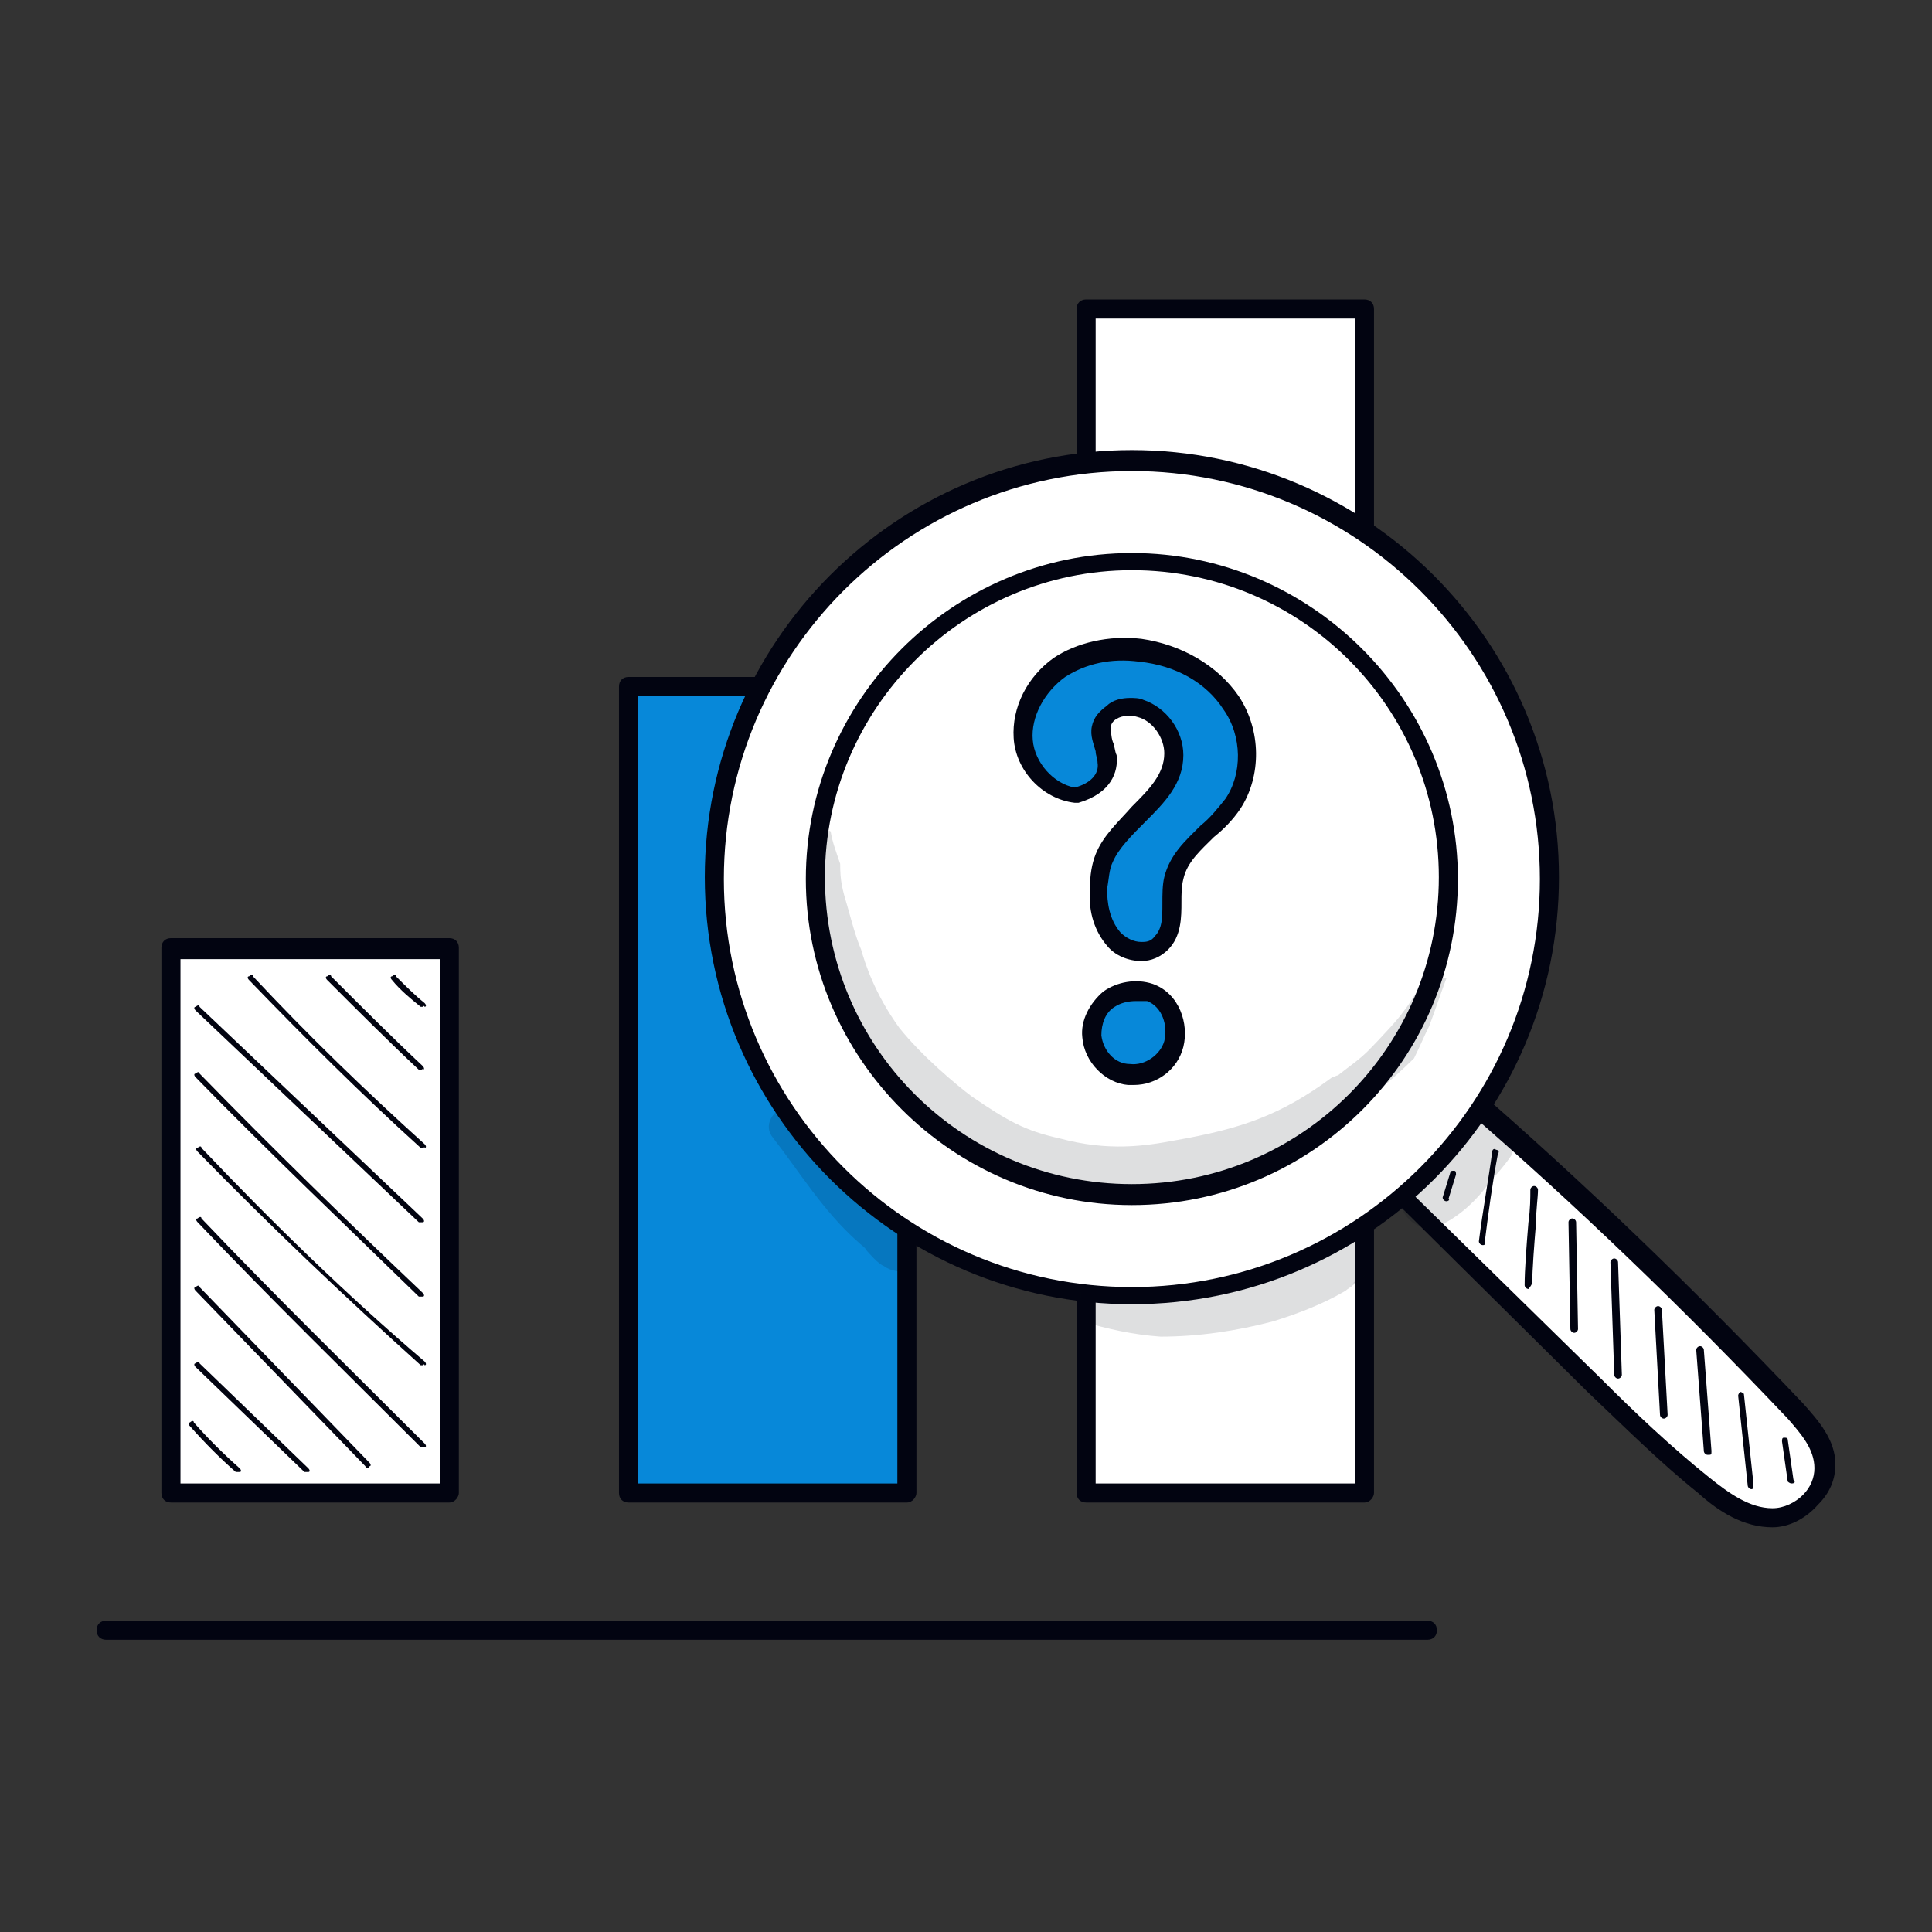 <?xml version="1.0" encoding="UTF-8"?> <svg xmlns="http://www.w3.org/2000/svg" width="200" height="200" viewBox="0 0 200 200" fill="none"><rect x="0" y="0" width="200" height="200" fill="#333333" stroke="none"/> <path d="M147.763 169.75H10.987C10.395 169.75 10 169.355 10 168.763C10 168.171 10.395 167.776 10.987 167.776H147.763C148.355 167.776 148.75 168.171 148.75 168.763C148.75 169.355 148.355 169.75 147.763 169.75Z" fill="#020411"></path> <path d="M141.25 31.789H112.435V154.355H141.25V31.789Z" fill="white"></path> <path d="M141.25 155.539H112.435C111.842 155.539 111.448 155.145 111.448 154.553V31.987C111.448 31.395 111.842 31 112.435 31H141.25C141.842 31 142.237 31.395 142.237 31.987V154.553C142.237 154.947 141.842 155.539 141.25 155.539ZM113.421 153.566H140.263V32.974H113.421V153.566Z" fill="#020411"></path> <path d="M93.882 70.868H65.066V154.355H93.882V70.868Z" fill="#0788D9"></path> <path d="M93.882 155.54H65.066C64.474 155.54 64.079 155.145 64.079 154.553V71.066C64.079 70.474 64.474 70.079 65.066 70.079H93.882C94.474 70.079 94.869 70.474 94.869 71.066V154.553C94.869 154.948 94.474 155.54 93.882 155.54ZM66.053 153.566H92.895V72.053H66.053V153.566Z" fill="#020411"></path> <path d="M144.21 122.974C151.118 129.881 158.026 136.592 164.934 143.5C168.684 147.053 172.237 150.605 176.184 153.763C178.355 155.539 180.724 157.118 183.289 157.118C185.855 157.118 188.618 154.947 188.618 151.987C188.618 149.618 187.039 147.842 185.461 146.263C174.408 134.618 162.961 123.566 150.921 113.302C148.947 116.46 146.776 119.618 144.21 122.974Z" fill="white"></path> <path d="M183.487 158.105C180.526 158.105 177.961 156.526 175.79 154.553C171.842 151.395 168.092 147.645 164.342 144.092L143.619 123.566C143.224 123.171 143.224 122.579 143.619 122.184C146.184 118.829 148.355 115.474 150.526 112.316C150.724 112.118 150.921 111.921 151.316 111.921C151.513 111.921 151.908 111.921 152.105 112.118C163.947 122.382 175.592 133.632 186.645 145.276C188.224 147.053 190 149.026 190 151.592C190 153.171 189.408 154.553 188.224 155.737C186.842 157.316 185.066 158.105 183.487 158.105ZM145.592 122.974L165.724 142.711C169.276 146.263 173.027 149.816 176.974 152.974C178.948 154.553 181.119 156.132 183.487 156.132C184.671 156.132 185.855 155.54 186.645 154.75C187.434 153.961 187.829 152.974 187.829 151.987C187.829 150.013 186.448 148.434 185.066 146.855C174.408 135.605 163.158 124.75 151.513 114.684C149.54 117.25 147.763 120.013 145.592 122.974Z" fill="#020411"></path> <path d="M117.171 47.776C93.29 47.776 73.948 67.118 73.948 91C73.948 114.882 93.29 134.224 117.171 134.224C141.053 134.224 160.395 114.684 160.395 90.803C160.395 66.921 141.053 47.776 117.171 47.776ZM117.171 123.763C99.013 123.763 84.408 109.158 84.408 91C84.408 72.842 99.013 58.237 117.171 58.237C135.329 58.237 149.935 72.842 149.935 91C149.935 108.961 135.329 123.763 117.171 123.763ZM117.171 123.763C99.013 123.763 84.408 109.158 84.408 91C84.408 72.842 99.013 58.237 117.171 58.237C135.329 58.237 149.935 72.842 149.935 91C149.935 108.961 135.329 123.763 117.171 123.763Z" fill="white"></path> <path d="M117.171 135.013C92.895 135.013 72.961 115.276 72.961 90.802C72.961 66.526 92.698 46.592 117.171 46.592C141.448 46.592 161.382 66.329 161.382 90.802C161.382 115.276 141.645 135.013 117.171 135.013ZM117.171 48.763C93.882 48.763 74.935 67.71 74.935 91C74.935 114.289 93.882 133.237 117.171 133.237C140.461 133.237 159.408 114.289 159.408 91C159.408 67.71 140.461 48.763 117.171 48.763ZM117.171 124.75C98.619 124.75 83.421 109.552 83.421 91C83.421 72.447 98.619 57.25 117.171 57.25C135.724 57.25 150.921 72.447 150.921 91C150.921 109.552 135.921 124.75 117.171 124.75ZM85.395 90.802C85.395 108.368 99.606 122.579 117.171 122.579C134.737 122.579 148.948 108.368 148.948 90.802C148.948 73.237 134.737 59.026 117.171 59.026C99.606 59.026 85.395 73.434 85.395 90.802Z" fill="#020411"></path> <path d="M149.737 124.355C149.54 124.355 149.342 124.158 149.342 123.96L150.132 121.395C150.132 121.197 150.329 121.197 150.526 121.197C150.724 121.197 150.724 121.395 150.724 121.592L149.934 124.158C150.132 124.158 149.934 124.355 149.737 124.355Z" fill="#020411"></path> <path d="M153.487 128.894C153.29 128.894 153.093 128.697 153.093 128.5C153.487 125.342 154.079 122.184 154.474 119.223C154.474 119.026 154.672 118.828 154.869 119.026C155.066 119.026 155.264 119.223 155.066 119.421C154.474 122.578 154.079 125.539 153.685 128.697C153.685 128.894 153.685 128.894 153.487 128.894Z" fill="#020411"></path> <path d="M158.224 133.434C158.027 133.434 157.829 133.237 157.829 133.039C157.829 131.461 158.027 128.895 158.224 126.526C158.421 125.145 158.421 123.961 158.421 123.171C158.421 122.974 158.619 122.776 158.816 122.776C159.014 122.776 159.211 122.974 159.211 123.171C159.211 123.961 159.014 125.145 159.014 126.526C158.816 128.895 158.619 131.461 158.619 132.842C158.421 133.237 158.224 133.434 158.224 133.434Z" fill="#020411"></path> <path d="M162.961 137.974C162.764 137.974 162.566 137.776 162.566 137.579L162.369 126.526C162.369 126.329 162.566 126.132 162.764 126.132C162.961 126.132 163.158 126.329 163.158 126.526L163.356 137.579C163.356 137.776 163.158 137.974 162.961 137.974Z" fill="#020411"></path> <path d="M167.5 142.71C167.303 142.71 167.106 142.513 167.106 142.315L166.711 130.671C166.711 130.473 166.908 130.276 167.106 130.276C167.303 130.276 167.5 130.473 167.5 130.671L167.895 142.315C167.895 142.513 167.698 142.71 167.5 142.71Z" fill="#020411"></path> <path d="M172.237 146.855C172.04 146.855 171.843 146.658 171.843 146.46L171.25 135.605C171.25 135.408 171.448 135.21 171.645 135.21C171.843 135.21 172.04 135.408 172.04 135.605L172.632 146.46C172.632 146.658 172.435 146.855 172.237 146.855Z" fill="#020411"></path> <path d="M176.777 150.605C176.579 150.605 176.382 150.408 176.382 150.21L175.593 139.75C175.593 139.552 175.79 139.355 175.987 139.355C176.185 139.355 176.382 139.552 176.382 139.75L177.171 150.21C177.171 150.605 177.171 150.605 176.777 150.605C176.974 150.605 176.974 150.605 176.777 150.605Z" fill="#020411"></path> <path d="M181.316 154.158C181.118 154.158 180.921 153.96 180.921 153.763L179.934 144.487C179.934 144.289 180.132 144.092 180.132 144.092C180.329 144.092 180.526 144.289 180.526 144.289L181.513 153.565C181.513 153.96 181.513 154.158 181.316 154.158Z" fill="#020411"></path> <path d="M185.461 153.566C185.263 153.566 185.066 153.368 185.066 153.368L184.474 149.224C184.474 149.026 184.474 148.829 184.671 148.829C184.869 148.829 185.066 148.829 185.066 149.026L185.658 153.171C185.855 153.368 185.855 153.566 185.461 153.566Z" fill="#020411"></path> <g opacity="0.129"> <path d="M147.763 101.263C146.777 102.25 146.184 103.631 145.198 104.816C145 105.21 142.829 107.579 141.645 108.763C140.658 109.75 139.474 110.539 138.487 111.329C138.29 111.329 138.092 111.526 137.895 111.526C132.566 115.473 128.421 116.855 121.711 118.039C118.553 118.631 114.803 119.223 109.671 117.842C106.119 117.052 104.342 116.066 100.592 113.5C99.013 112.316 95.461 109.355 93.092 106.394C90.527 102.842 89.54 99.684 89.145 98.302C88.553 96.921 88.158 95.342 87.763 93.96C87.171 91.987 86.974 91.197 86.974 89.421C86.579 88.237 86.184 87.25 85.987 86.066C85.592 85.868 85.395 85.868 85 85.868C84.408 90.408 84.408 94.75 85 99.289C85.987 103.039 87.171 107.381 90.921 111.526C93.882 114.881 95.856 115.868 97.237 117.052C100.198 119.223 103.356 121.197 106.908 122.381C108.882 122.973 110.856 123.171 112.829 123.368C115 123.763 117.171 123.763 119.342 123.566C121.119 123.368 122.698 122.973 124.277 122.579C127.632 121.789 130.987 120.605 134.145 119.026C135.329 118.237 135.921 118.039 136.513 117.447C140.263 115.079 144.211 111.723 146.382 109.552C146.974 108.368 147.369 107.381 147.961 106.197C148.553 104.618 149.145 102.842 149.737 101.263C148.75 101.066 148.158 101.066 147.763 101.263Z" fill="#020411"></path> </g> <g opacity="0.129"> <path d="M154.869 115.473C153.29 115.078 152.106 116.065 151.316 117.447C151.316 117.447 151.316 117.447 151.119 117.644C149.737 119.223 149.343 119.223 146.974 121.394C146.579 121.789 145.987 121.986 145.593 122.381C143.619 124.75 146.579 128.302 149.343 126.723C151.316 125.736 152.895 124.157 154.079 122.578C154.869 121.592 155.658 120.802 156.448 119.618C157.237 117.842 156.448 115.868 154.869 115.473Z" fill="#020411"></path> </g> <path d="M111.25 82.316C108.289 82.119 106.118 79.355 105.723 76.395C105.526 73.434 107.105 70.671 109.473 69.092C111.842 67.513 115 66.921 117.763 67.316C121.513 67.711 125.065 69.684 127.039 72.645C129.013 75.803 129.408 80.145 127.237 83.105C125.46 85.869 121.908 87.448 121.118 90.803C120.526 93.171 121.513 95.934 119.934 97.513C118.552 98.698 116.184 98.303 115 97.119C113.816 95.737 113.421 93.763 113.421 91.987C113.421 91 113.618 89.816 114.013 88.829C115.592 84.684 121.118 82.513 121.316 78.171C121.316 76 119.934 74.026 117.96 73.434C116.381 72.842 114.21 73.632 113.816 75.211C113.618 76.395 114.21 77.382 114.408 78.566C114.802 80.145 113.815 81.724 111.25 82.316Z" fill="#0788D9"></path> <path d="M118.158 99.487C116.776 99.487 115.394 98.895 114.605 97.908C113.421 96.526 112.631 94.553 112.829 91.987C112.829 90.605 113.026 89.421 113.421 88.434C114.21 86.46 115.789 85.079 117.171 83.5C118.947 81.724 120.526 80.145 120.526 77.974C120.526 76.395 119.342 74.618 117.763 74.224C117.171 74.026 116.184 74.026 115.592 74.421C115.197 74.618 115 75.013 115 75.211C115 75.605 115 76.197 115.197 76.79C115.394 77.184 115.394 77.776 115.592 78.171C115.789 79.947 115 82.118 111.644 83.105C111.447 83.105 111.447 83.105 111.25 83.105C107.894 82.711 105.131 79.75 104.934 76.395C104.737 73.237 106.316 70.079 109.079 68.105C111.447 66.526 114.802 65.737 118.158 66.132C122.302 66.724 126.052 68.895 128.223 72.053C130.592 75.605 130.592 80.342 128.421 83.697C127.631 84.882 126.645 85.868 125.658 86.658C124.276 88.04 122.894 89.224 122.5 91C122.302 91.79 122.302 92.579 122.302 93.368C122.302 94.947 122.302 96.921 120.921 98.303C120.131 99.092 119.144 99.487 118.158 99.487ZM116.973 72.25C117.368 72.25 117.96 72.25 118.355 72.447C120.723 73.237 122.5 75.605 122.5 78.171C122.5 81.132 120.526 83.105 118.552 85.079C117.171 86.461 115.789 87.842 115.197 89.224C114.802 90.013 114.802 91 114.605 91.987C114.605 93.368 114.802 95.145 115.987 96.526C116.579 97.118 117.368 97.513 118.158 97.513C118.552 97.513 119.144 97.513 119.539 96.921C120.329 96.132 120.329 94.947 120.329 93.566C120.329 92.579 120.329 91.592 120.526 90.803C121.118 88.434 122.697 87.053 124.276 85.474C125.263 84.684 126.052 83.697 126.842 82.71C128.618 80.145 128.618 76.197 126.645 73.434C124.868 70.671 121.71 68.895 117.96 68.5C115 68.105 112.434 68.697 110.263 70.079C108.092 71.658 106.71 74.224 106.908 76.592C107.105 78.96 109.079 81.132 111.25 81.526C112.829 81.132 113.816 80.145 113.618 78.96C113.618 78.566 113.421 78.171 113.421 77.776C113.223 76.987 112.829 76.197 113.026 75.211C113.223 74.224 113.816 73.632 114.605 73.04C115.197 72.447 116.184 72.25 116.973 72.25Z" fill="#020411"></path> <path d="M119.145 102.842C117.763 102.447 116.184 102.645 115 103.434C113.816 104.224 113.224 105.803 113.224 107.184C113.421 109.158 115 110.934 116.974 111.132C118.948 111.329 120.921 109.947 121.513 107.974C122.105 106.197 121.316 103.632 119.145 102.842Z" fill="#0788D9"></path> <path d="M117.369 112.316C117.171 112.316 116.974 112.316 116.776 112.316C114.408 112.118 112.237 109.947 112.04 107.382C111.842 105.605 112.829 103.829 114.211 102.645C115.592 101.658 117.566 101.263 119.342 101.855C122.105 102.842 123.092 106 122.5 108.368C121.908 110.737 119.737 112.316 117.369 112.316ZM117.566 103.632C116.776 103.632 115.987 103.829 115.395 104.224C114.408 104.816 114.013 106 114.013 107.184C114.211 108.763 115.395 110.145 116.974 110.145C118.553 110.342 120.132 109.158 120.526 107.776C120.921 106.197 120.329 104.224 118.75 103.632C118.355 103.632 117.961 103.632 117.566 103.632Z" fill="#020411"></path> <path d="M46.513 98.105H17.698V154.553H46.513V98.105Z" fill="white"></path> <path d="M46.513 155.539H17.698C17.106 155.539 16.711 155.145 16.711 154.553V98.105C16.711 97.513 17.106 97.118 17.698 97.118H46.513C47.105 97.118 47.5 97.513 47.5 98.105V154.553C47.5 154.947 47.105 155.539 46.513 155.539ZM18.684 153.566H45.527V99.289H18.684V153.566Z" fill="#020411"></path> <path d="M24.606 152.381H24.408C22.829 151 21.25 149.421 19.671 147.645C19.474 147.447 19.474 147.25 19.671 147.25C19.869 147.052 20.066 147.052 20.066 147.25C21.448 148.829 23.027 150.408 24.803 151.987C25 152.184 25 152.381 24.803 152.381C24.803 152.381 24.803 152.381 24.606 152.381Z" fill="#020411"></path> <path d="M31.711 152.381H31.514L20.264 141.526C20.066 141.329 20.066 141.131 20.264 141.131C20.461 140.934 20.658 140.934 20.658 141.131L31.908 151.987C32.106 152.184 32.106 152.381 31.908 152.381H31.711Z" fill="#020411"></path> <path d="M38.027 151.987C38.027 151.987 37.829 151.987 37.829 151.789L20.264 133.631C20.066 133.434 20.066 133.237 20.264 133.237C20.461 133.039 20.658 133.039 20.658 133.237L38.224 151.395C38.421 151.592 38.421 151.789 38.224 151.789C38.224 151.987 38.027 151.987 38.027 151.987Z" fill="#020411"></path> <path d="M43.75 149.816H43.553C35.855 142.119 27.961 134.421 20.461 126.526C20.263 126.329 20.263 126.132 20.461 126.132C20.658 125.934 20.855 125.934 20.855 126.132C28.355 134.026 36.25 141.724 43.947 149.421C44.145 149.619 44.145 149.816 43.947 149.816C43.947 149.816 43.948 149.816 43.75 149.816Z" fill="#020411"></path> <path d="M43.75 141.329H43.553C35.658 134.224 27.961 126.921 20.461 119.224C20.263 119.026 20.263 118.829 20.461 118.829C20.658 118.632 20.855 118.632 20.855 118.829C28.158 126.526 35.855 134.026 43.947 140.934C44.145 141.132 44.145 141.329 43.947 141.329C43.947 141.132 43.75 141.329 43.75 141.329Z" fill="#020411"></path> <path d="M43.553 134.224H43.356C35.658 126.724 27.764 119.224 20.264 111.526C20.066 111.329 20.066 111.131 20.264 111.131C20.461 110.934 20.658 110.934 20.658 111.131C28.158 118.829 36.053 126.526 43.75 133.829C43.948 134.026 43.948 134.224 43.75 134.224C43.75 134.224 43.75 134.224 43.553 134.224Z" fill="#020411"></path> <path d="M43.553 126.526H43.356L20.264 104.618C20.066 104.421 20.066 104.223 20.264 104.223C20.461 104.026 20.658 104.026 20.658 104.223L43.75 126.131C43.948 126.329 43.948 126.526 43.75 126.526C43.75 126.526 43.75 126.526 43.553 126.526Z" fill="#020411"></path> <path d="M43.75 118.829H43.553C37.434 113.303 31.513 107.382 25.79 101.461C25.592 101.263 25.592 101.066 25.79 101.066C25.987 100.869 26.184 100.869 26.184 101.066C31.908 107.184 37.829 112.908 43.947 118.434C44.145 118.632 44.145 118.829 43.947 118.829C43.947 118.632 43.947 118.829 43.75 118.829Z" fill="#020411"></path> <path d="M43.553 110.737H43.355C40.198 107.777 37.04 104.619 33.882 101.461C33.684 101.263 33.684 101.066 33.882 101.066C34.079 100.869 34.276 100.869 34.276 101.066C37.434 104.224 40.592 107.382 43.75 110.342C43.948 110.54 43.948 110.737 43.75 110.737C43.75 110.54 43.75 110.737 43.553 110.737Z" fill="#020411"></path> <path d="M43.75 104.224H43.553C42.566 103.434 41.382 102.448 40.592 101.461C40.395 101.263 40.395 101.066 40.592 101.066C40.789 100.869 40.987 100.869 40.987 101.066C41.974 102.053 42.961 103.04 43.947 103.829C44.145 104.027 44.145 104.224 43.947 104.224C43.947 104.026 43.75 104.224 43.75 104.224Z" fill="#020411"></path> <g opacity="0.129"> <path d="M93.881 128.302C93.881 127.71 94.079 127.118 94.276 126.526C91.908 124.947 89.934 123.368 87.763 121.592C86.381 120.408 85.592 119.026 84.408 117.842C83.224 116.658 82.434 115.868 81.644 114.289C80.066 114.881 78.881 116.46 80.066 117.842C82.829 121.395 85.197 125.342 88.75 128.5C89.145 128.895 89.539 129.092 89.737 129.487C89.934 129.684 90.921 130.868 91.513 131.066C92.302 131.658 93.289 131.658 94.276 131.658C94.079 130.671 93.881 129.487 93.881 128.302Z" fill="#020411"></path> </g> <g opacity="0.129"> <path d="M140.263 132.645C140.263 132.842 140.263 132.842 140.263 132.645C140.066 132.842 140.066 132.842 140.066 132.842C140.066 132.842 140.263 132.842 140.263 132.645Z" fill="#020411"></path> </g> <g opacity="0.129"> <path d="M139.474 128.697C138.092 129.289 138.684 129.289 137.895 129.684C135.724 131.066 135.329 131.066 133.553 131.855C128.421 133.829 122.105 134.224 118.355 133.829C117.369 133.631 116.184 133.434 115.197 133.237C114.211 133.237 113.224 133.237 112.434 133.237C112.237 133.237 112.04 133.237 111.842 133.237C111.842 134.421 111.842 135.605 112.04 136.789C114.605 137.579 117.369 138.171 120.132 138.368C124.079 138.368 128.026 137.776 131.776 136.789C134.342 136 136.908 135.013 139.276 133.632C139.474 133.434 139.869 133.237 140.066 133.039C140.855 132.447 141.842 131.855 141.842 130.671C141.842 129.289 140.658 128.303 139.474 128.697Z" fill="#020411"></path> </g> </svg> 